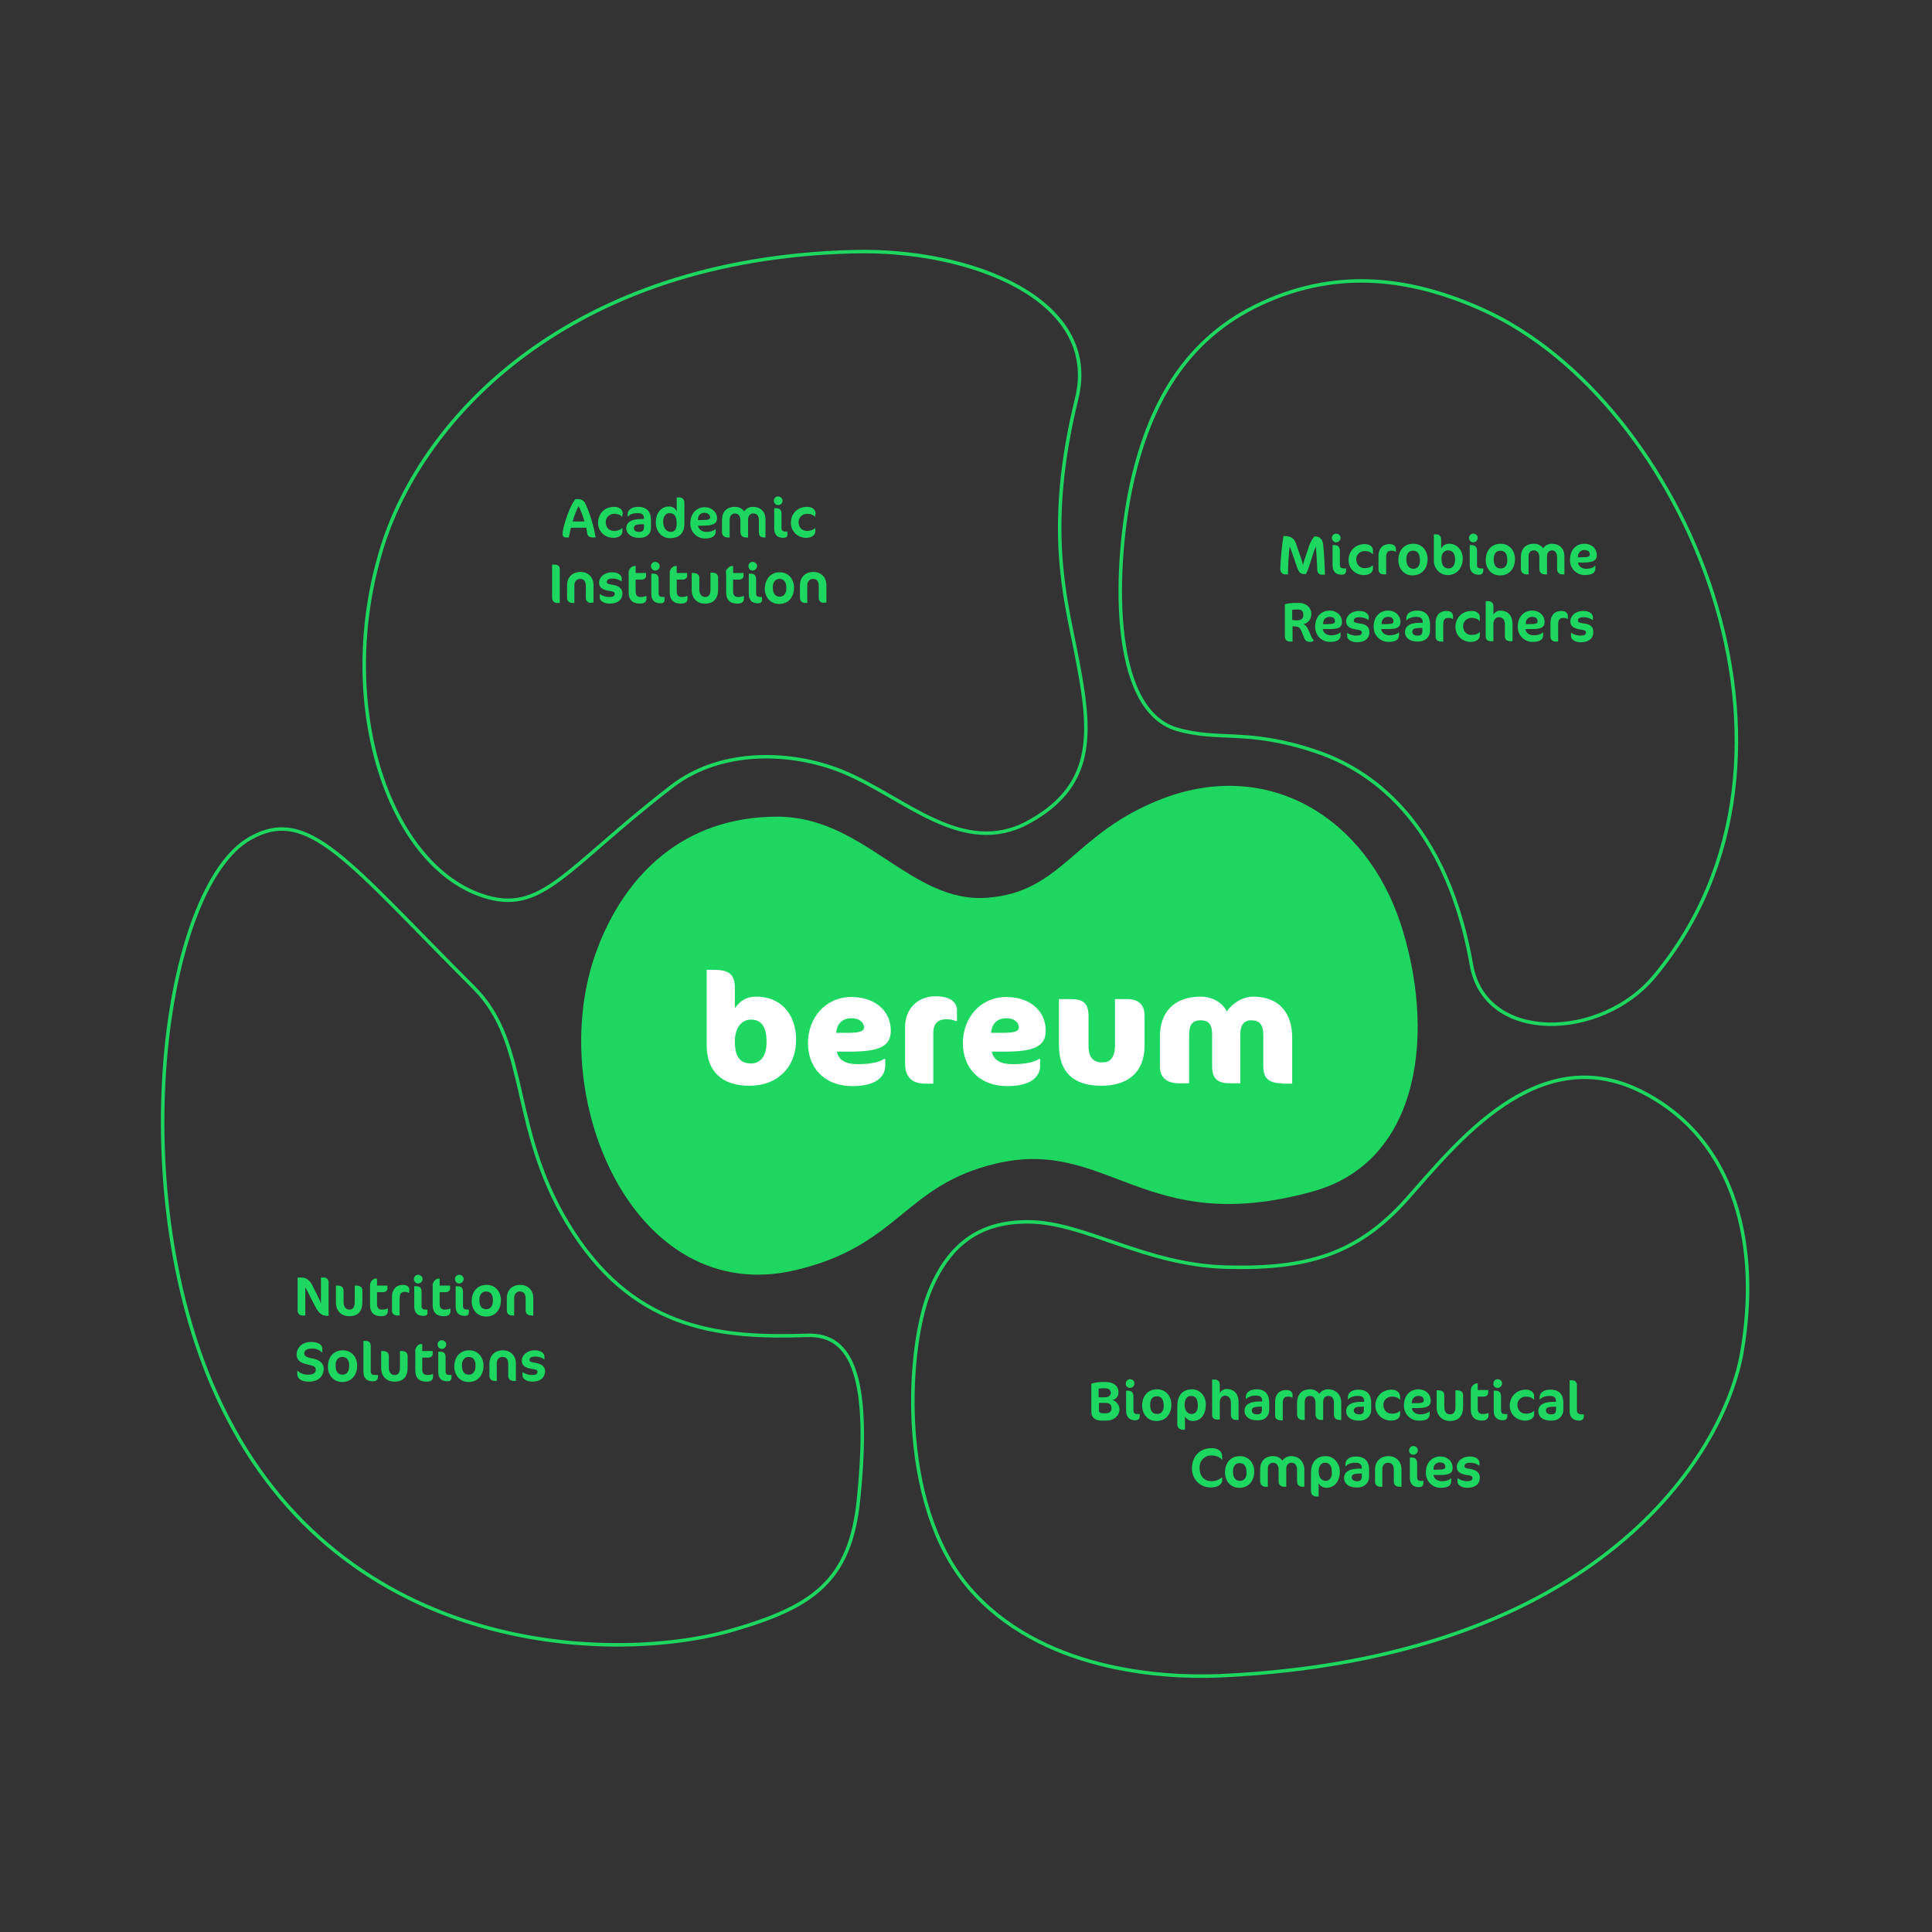 <?xml version="1.0" encoding="utf-8"?>
<!-- Generator: Adobe Illustrator 27.1.0, SVG Export Plug-In . SVG Version: 6.00 Build 0)  -->
<svg version="1.1" xmlns="http://www.w3.org/2000/svg" xmlns:xlink="http://www.w3.org/1999/xlink" x="0px" y="0px"
	 viewBox="0 0 555 555" style="enable-background:new 0 0 555 555;" xml:space="preserve">
<rect x="0" y="0" width="555" height="555" fill="#333333" stroke="none"/>
<style type="text/css">
	.st0{fill:#1ED760;}
	.st1{fill:none;stroke:#1ED760;stroke-miterlimit:10;}
	.st2{fill:#FFFFFF;}
</style>
<g id="Layer_1">
	<g id="_x30_">
		<path id="패스_1387_00000051382028066641085780000009277062583192567207_" class="st0" d="M223.3,234.6
			c25,0,38.3,24.9,60.2,23.3s24.8-18.8,50.8-28.6c30.4-11.4,58,5.7,68,35.9c10,30.3,6.4,68.4-25.3,77.1c-48.4,13.4-58.6-15.8-91.1-8
			c-26.3,6.3-27.6,23.6-57.5,30.6c-46.6,10.9-72.5-50.5-56.9-92.1C179.5,251.4,196.3,234.6,223.3,234.6z"/>
	</g>
	<g id="Layer_11">
		<g>
			<path class="st0" d="M319.6,402.2c1.1-0.3,1.7-1.1,1.7-2.3c0-1.8-1.5-2.9-3.6-2.9h-1.3c-0.9,0-2.4,0.3-2.9,0.5v8
				c0,1.7,1,2.6,3.1,2.6h1.2c2,0,3.8-1.2,3.8-3.4C321.5,403.6,320.7,402.5,319.6,402.2z M315.7,398.9c0.3,0,0.7-0.1,0.9-0.1h0.8
				c0.8,0,1.7,0.3,1.7,1.3c0,0.9-0.8,1.3-1.8,1.3h-1.7v-2.5L315.7,398.9L315.7,398.9z M317.6,406h-0.9c-0.5,0-1-0.3-1-0.7V403h1.7
				c1.3,0,1.9,0.4,1.9,1.6C319.3,405.5,318.7,406,317.6,406z"/>
			<path class="st0" d="M325.6,405.1v-4c0-1.1-0.6-1.6-1.5-1.6h-0.6v5.8c0,1.7,0.9,2.7,2.6,2.7c0.9,0,1.3-0.4,1.3-1.3v-0.5H327
				C326,406.3,325.6,406,325.6,405.1z"/>
			<path class="st0" d="M324.6,398.7c0.7,0,1.3-0.6,1.3-1.3c0-0.7-0.6-1.2-1.3-1.2s-1.2,0.6-1.2,1.2
				C323.3,398.1,323.9,398.7,324.6,398.7z"/>
			<path class="st0" d="M332.4,399.1c-2.8,0-4.3,2.1-4.3,4.7c0,2.3,1.5,4.4,4.1,4.4c2.8,0,4.3-2.1,4.3-4.7
				C336.5,401.2,335,399.1,332.4,399.1z M332.4,406.2c-1.4,0-2-1-2-2.7c0-1.4,0.6-2.4,1.9-2.4c1.4,0,2,1,2,2.8
				C334.3,405.2,333.7,406.2,332.4,406.2z"/>
			<path class="st0" d="M346.4,403.4c0-2.2-1.6-4.3-3.9-4.3c-3,0-4.3,2-4.3,4.9v5.2c0,0.9,0.7,1.5,1.5,1.5h0.7v-3.8
				c0.4,0.7,1.2,1.3,2.2,1.3C345.1,408.2,346.4,406.2,346.4,403.4z M340.3,403.5c0-1.5,0.7-2.5,1.8-2.5c1.4,0,2,0.9,2,2.9
				c0,1.4-0.7,2.3-1.8,2.3C341.2,406.2,340.3,405.3,340.3,403.5z"/>
			<path class="st0" d="M353.6,403v3.5c0,0.9,0.6,1.4,1.5,1.4h0.7v-5.1c0-2.4-1.3-3.8-3.5-3.8c-0.8,0-1.6,0.6-1.9,1.2v-2.5
				c0-0.8-0.5-1.4-1.5-1.4h-0.7v10.1c0,0.9,0.5,1.4,1.5,1.4h0.7v-4.9c0-1.5,0.9-2,1.6-2C352.9,401,353.6,401.6,353.6,403z"/>
			<path class="st0" d="M364.6,405v-2c0-3-1.7-3.9-3.6-3.9c-2.3,0-3.1,1.2-3.1,2.1v0.7h0.1c0.3-0.4,1.2-1,2.7-1
				c1.3,0,1.9,0.4,1.9,1.6v0.1h-0.8c-3.2,0-4.3,1.2-4.3,2.7c0,1.6,1.4,2.7,3.5,2.7h0.4C363.3,408.1,364.6,406.8,364.6,405z
				 M362.5,405c0,0.9-0.4,1.3-1.4,1.3c-0.9,0-1.5-0.4-1.5-1.1s0.5-1.1,2.1-1.1h0.8V405z"/>
			<path class="st0" d="M367.9,408h0.6v-5c0-1.3,0.5-1.8,1.5-1.8c0.6,0,0.9,0.1,1.2,0.3h0.1v-0.8c0-0.7-0.5-1.4-1.8-1.4
				c-2.3,0-3.2,1.6-3.2,3.4v4C366.3,407.5,366.9,408,367.9,408z"/>
			<path class="st0" d="M381.5,399.1c-1,0-2,0.5-2.5,1.3c-0.6-0.8-1.5-1.3-2.6-1.3c-2.6,0-3.8,1.6-3.8,3.9v3.3c0,1,0.7,1.6,1.6,1.6
				h0.6v-5.1c0-1.2,0.6-1.8,1.5-1.8s1.6,0.6,1.6,2v3.3c0,1,0.6,1.6,1.6,1.6h0.6v-5.1c0-1.2,0.6-1.8,1.5-1.8s1.6,0.6,1.6,2v3.3
				c0,1,0.5,1.6,1.6,1.6h0.5v-5.2C385.1,400.3,383.5,399.1,381.5,399.1z"/>
			<path class="st0" d="M390.3,399.2c-2.3,0-3.1,1.2-3.1,2.1v0.7h0.1c0.3-0.4,1.2-1,2.7-1c1.3,0,1.9,0.4,1.9,1.6v0.1H391
				c-3.2,0-4.3,1.2-4.3,2.7c0,1.6,1.4,2.7,3.5,2.7h0.4c1.9,0,3.3-1.3,3.3-3.1v-2C393.9,400.1,392.2,399.2,390.3,399.2z M391.8,405
				c0,0.9-0.4,1.3-1.4,1.3c-0.9,0-1.5-0.4-1.5-1.1s0.5-1.1,2.1-1.1h0.8V405z"/>
			<path class="st0" d="M399.6,408.1c1.6,0,2.6-0.8,2.6-1.8v-1h-0.1c-0.3,0.4-1,0.8-2.3,0.8c-1.5,0-2.4-1.1-2.4-2.6
				c0-1.3,1.1-2.3,2.4-2.3c1.2,0,2,0.4,2.3,0.9h0.1v-1c0-1-1-1.9-2.4-1.9c-2.9,0-4.7,2.1-4.7,4.6S397.2,408.1,399.6,408.1z"/>
			<path class="st0" d="M410.7,406.2v-0.7h-0.1c-0.7,0.6-1.7,0.8-2.6,0.8c-1.3,0-2.3-0.7-2.4-1.8h1.4c2.8,0,4-0.5,4-2.1
				c0-2.1-1.7-3.3-3.5-3.3c-2.5,0-4.2,1.8-4.2,4.7c0,2.6,2.1,4.3,4.2,4.3C410,408.2,410.7,407.3,410.7,406.2z M405.6,402.8
				c0-1,0.8-1.8,1.8-1.8s1.6,0.4,1.6,1.3c0,0.6-0.5,0.8-2.5,0.8h-1L405.6,402.8z"/>
			<path class="st0" d="M416.5,408.2c2.5,0,3.8-1.4,3.8-4.1v-3.2c0-1-0.5-1.5-1.8-1.5h-0.4v4.8c0,1.5-0.6,2.1-1.5,2.1
				c-1,0-1.7-0.6-1.7-2.2v-3.2c0-1-0.5-1.5-1.8-1.5h-0.4v4.9C412.7,406.7,414.4,408.2,416.5,408.2z"/>
			<path class="st0" d="M424.6,397.4h-0.5c-0.3,0-0.7,0.3-1,0.6c-0.5,0.5-0.6,0.9-0.6,1.7v5.2c0,2,1.1,3.2,3.2,3.2
				c1.2,0,1.9-0.6,1.9-1.4v-0.8h-0.1c-0.3,0.2-0.9,0.3-1.6,0.3c-0.9,0-1.4-0.4-1.4-1.6v-3.4h1.7c0.9,0,1.3-0.6,1.3-1v-0.9h-3v-1.9
				L424.6,397.4L424.6,397.4z"/>
			<path class="st0" d="M431.2,405.1v-4c0-1.1-0.6-1.6-1.5-1.6h-0.6v5.8c0,1.7,0.9,2.7,2.6,2.7c0.9,0,1.3-0.4,1.3-1.3v-0.5h-0.4
				C431.6,406.3,431.2,406,431.2,405.1z"/>
			<path class="st0" d="M430.2,398.7c0.7,0,1.3-0.6,1.3-1.3c0-0.7-0.6-1.2-1.3-1.2s-1.2,0.6-1.2,1.2
				C428.9,398.1,429.5,398.7,430.2,398.7z"/>
			<path class="st0" d="M438.4,399.2c-2.9,0-4.7,2.1-4.7,4.6s2,4.3,4.4,4.3c1.6,0,2.6-0.8,2.6-1.8v-1h-0.1c-0.3,0.4-1,0.8-2.3,0.8
				c-1.5,0-2.4-1.1-2.4-2.6c0-1.3,1.1-2.3,2.4-2.3c1.2,0,2,0.4,2.3,0.9h0.1v-1C440.8,400.1,439.8,399.2,438.4,399.2z"/>
			<path class="st0" d="M445.4,399.2c-2.3,0-3.1,1.2-3.1,2.1v0.7h0.1c0.3-0.4,1.2-1,2.7-1c1.3,0,1.9,0.4,1.9,1.6v0.1h-0.8
				c-3.2,0-4.3,1.2-4.3,2.7c0,1.6,1.4,2.7,3.5,2.7h0.4c1.9,0,3.3-1.3,3.3-3.1v-2C449.1,400.1,447.4,399.2,445.4,399.2z M447,405
				c0,0.9-0.4,1.3-1.4,1.3c-0.9,0-1.5-0.4-1.5-1.1s0.5-1.1,2.1-1.1h0.8V405z"/>
			<path class="st0" d="M454.5,406.3c-1,0-1.5-0.3-1.5-1.1v-7.3c0-0.8-0.5-1.4-1.5-1.4h-0.6v8.9c0,1.7,1,2.7,2.7,2.7
				c0.9,0,1.4-0.4,1.4-1.3v-0.5L454.5,406.3L454.5,406.3z"/>
			<path class="st0" d="M348,416c-3.3,0-5.6,2.4-5.6,5.8c0,3.3,2.5,5.5,5.4,5.5c1.5,0,3.3-0.6,3.3-2.1v-0.8H351
				c-0.6,0.6-1.8,1.1-2.9,1.1c-2.1,0-3.5-1.3-3.5-3.9c0-2.1,1.5-3.5,3.4-3.5c0.9,0,2.3,0.3,3,1.2h0.1v-0.8
				C351.1,416.8,349.8,416,348,416z"/>
			<path class="st0" d="M356.2,418.3c-2.8,0-4.3,2.1-4.3,4.7c0,2.3,1.5,4.4,4.1,4.4c2.8,0,4.3-2.1,4.3-4.7
				C360.3,420.4,358.8,418.3,356.2,418.3z M356.2,425.4c-1.4,0-2-1-2-2.7c0-1.4,0.6-2.4,1.9-2.4c1.4,0,2,1,2,2.8
				C358.1,424.4,357.5,425.4,356.2,425.4z"/>
			<path class="st0" d="M370.9,418.3c-1,0-2,0.5-2.5,1.3c-0.6-0.8-1.5-1.3-2.6-1.3c-2.6,0-3.8,1.6-3.8,3.9v3.3c0,1,0.7,1.6,1.6,1.6
				h0.6V422c0-1.2,0.6-1.8,1.5-1.8s1.6,0.6,1.6,2v3.3c0,1,0.6,1.6,1.6,1.6h0.6V422c0-1.2,0.6-1.8,1.5-1.8s1.6,0.6,1.6,2v3.3
				c0,1,0.5,1.6,1.6,1.6h0.5V422C374.5,419.5,372.9,418.3,370.9,418.3z"/>
			<path class="st0" d="M380.9,418.3c-3,0-4.3,2-4.3,4.9v5.2c0,0.9,0.7,1.5,1.5,1.5h0.7v-3.8c0.4,0.7,1.2,1.3,2.2,1.3
				c2.5,0,3.9-2,3.9-4.8C384.8,420.4,383.2,418.3,380.9,418.3z M380.9,425.4c-1.3,0-2.1-1-2.1-2.7c0-1.5,0.7-2.5,1.8-2.5
				c1.4,0,2,0.9,2,2.9C382.6,424.5,381.9,425.4,380.9,425.4z"/>
			<path class="st0" d="M389.6,418.4c-2.3,0-3.1,1.2-3.1,2.1v0.7h0.1c0.3-0.4,1.2-1,2.7-1c1.3,0,1.9,0.4,1.9,1.6v0.1h-0.8
				c-3.2,0-4.3,1.2-4.3,2.7c0,1.6,1.4,2.7,3.5,2.7h0.4c1.9,0,3.3-1.3,3.3-3.1v-2C393.3,419.3,391.5,418.4,389.6,418.4z M391.2,424.2
				c0,0.9-0.4,1.3-1.4,1.3c-0.9,0-1.5-0.4-1.5-1.1s0.5-1.1,2.1-1.1h0.8V424.2z"/>
			<path class="st0" d="M398.9,418.3c-2.7,0-3.9,1.9-3.9,3.7v3.7c0,0.8,0.6,1.4,1.5,1.4h0.6v-5c0-1.2,0.6-1.9,1.6-1.9
				c1.1,0,1.7,0.6,1.7,2.1v3.4c0,0.8,0.6,1.4,1.6,1.4h0.6v-5C402.6,419.7,400.9,418.3,398.9,418.3z"/>
			<path class="st0" d="M407.1,424.3v-4c0-1.1-0.6-1.6-1.5-1.6H405v5.8c0,1.7,0.9,2.7,2.6,2.7c0.9,0,1.3-0.4,1.3-1.3v-0.5h-0.4
				C407.4,425.5,407.1,425.2,407.1,424.3z"/>
			<path class="st0" d="M406,417.9c0.7,0,1.3-0.6,1.3-1.3c0-0.7-0.6-1.2-1.3-1.2c-0.7,0-1.2,0.6-1.2,1.2
				C404.7,417.3,405.3,417.9,406,417.9z"/>
			<path class="st0" d="M417.3,421.7c0-2.1-1.7-3.3-3.5-3.3c-2.5,0-4.2,1.8-4.2,4.7c0,2.6,2.1,4.3,4.2,4.3c2.4,0,3.1-0.8,3.1-2v-0.7
				h-0.1c-0.7,0.6-1.7,0.8-2.6,0.8c-1.3,0-2.3-0.7-2.4-1.8h1.4C416.1,423.8,417.3,423.3,417.3,421.7z M411.8,422.2v-0.3
				c0-1,0.8-1.8,1.8-1.8s1.6,0.4,1.6,1.3c0,0.6-0.5,0.8-2.5,0.8H411.8z"/>
			<path class="st0" d="M422.4,422c-1.5-0.2-1.7-0.4-1.7-0.8c0-0.6,0.4-1,1.7-1c1,0,2,0.4,2.5,0.8h0.1v-0.8c0-0.8-0.8-1.8-2.8-1.8
				c-2.2,0-3.7,1.4-3.7,3c0,1.3,0.9,2,2.7,2.3c1.5,0.2,1.8,0.4,1.8,0.9c0,0.6-0.5,0.9-1.6,0.9c-1,0-2.1-0.4-2.6-0.8h-0.1v1
				c0,0.9,1.2,1.7,2.8,1.7c2.3,0,3.6-1.1,3.6-2.9C425.1,423.1,424.2,422.3,422.4,422z"/>
		</g>
	</g>
	<g id="_x34__00000033367064332400048940000008361084837761473419_">
		<path id="패스_1391" class="st1" d="M71.9,240.8c16.7-9.4,27.9,6.6,64.3,43c16.4,16.4,9.8,41.4,28.4,70.1
			c18.6,28.8,43.6,30.5,67.4,29.7c12.9-0.4,18.2,12.4,14.6,47.4c-2.4,23.3-13.3,30.6-35.9,37.2c-33.3,9.8-112.2,8.4-147.2-64.7
			C34.7,343.5,46.6,255,71.9,240.8z"/>
	</g>
	<g id="_x33_">
		<path id="패스_1389" class="st1" d="M267.2,370.6c5.9-14.2,15.3-19.7,28.3-19.6c16,0.1,33.2,12.3,56.5,13
			c23.9,0.7,38.2-3.9,52.2-19.6s37.3-45.8,67.2-30.9c27.9,14,34.1,45.4,29,74.9s-41.3,88.1-150,93c-16.7,0.7-51.7-1.4-72.2-25.5
			C257.6,431.6,260.5,386.6,267.2,370.6z"/>
	</g>
	<g id="_x32_">
		<path id="패스_1390" class="st1" d="M138.3,257.2c-27-9.3-42.3-55.7-28.5-100.1c11.6-37.2,53.8-82.7,135.3-84.8
			c33.7-0.9,71.2,13.7,64.2,42.2c-9,36.6-3.4,56.7-0.3,72.5c4.3,21.9,6.7,38.1-13.6,49.2c-19,10.3-35.6-7.3-53.5-14.6
			c-14.3-5.8-34.6-6.7-48.9,4.3C162.1,249.7,155.7,263.2,138.3,257.2z"/>
	</g>
	<g id="_x31_">
		<path id="패스_1388" class="st1" d="M338.1,209.5c12.1,3.5,20.1-0.2,39.4,6.2c11.7,3.8,37.2,16,45.2,61.5
			c4,22.7,37.3,21.6,52.5,3.3C528.1,217,483.5,114.9,426,89c-20.2-9.1-41.3-12.1-63.5-1.9s-32.4,29.4-37.4,51.8
			C320.2,161.3,318.2,203.7,338.1,209.5z"/>
	</g>
	<g id="_x31_-text">
		<g>
			<path class="st0" d="M378.4,163.6c0,1,0.6,1.5,1.4,1.5h0.8c0-2.2-0.3-7-0.5-8.7c-0.2-1.5-1-2.3-2.2-2.3h-0.3
				c-0.4,0.4-1.2,1.5-1.7,3.2l-1.3,3.9c-0.1,0.4-0.2,0.7-0.3,1.1c-0.1-0.5-0.3-1.2-0.6-2.1l-1.5-4.3c-0.4-1.2-1.5-1.9-3-1.9h-0.5
				c-0.4,2.2-0.9,7.1-0.9,9.5c0,0.9,0.6,1.5,1.4,1.5h0.8c0-2,0.2-6.4,0.5-8c0.2,0.4,0.4,1,0.6,1.6l1.6,4.6c0.4,1.2,1,1.7,1.8,1.7
				h0.6c0.3-0.4,0.6-1.2,0.9-2l1.5-4.7c0.2-0.5,0.4-0.9,0.5-1.3C378.1,158.2,378.4,162.2,378.4,163.6z"/>
			<path class="st0" d="M384.9,162.2v-4c0-1.1-0.6-1.6-1.5-1.6h-0.6v5.8c0,1.7,0.9,2.7,2.6,2.7c0.9,0,1.3-0.4,1.3-1.3v-0.5h-0.4
				C385.3,163.3,384.9,163.1,384.9,162.2z"/>
			<path class="st0" d="M383.8,155.8c0.7,0,1.3-0.6,1.3-1.3s-0.6-1.2-1.3-1.2s-1.2,0.6-1.2,1.2C382.6,155.2,383.2,155.8,383.8,155.8
				z"/>
			<path class="st0" d="M392.1,156.3c-2.9,0-4.7,2.1-4.7,4.6s2,4.3,4.4,4.3c1.6,0,2.6-0.8,2.6-1.8v-1h-0.1c-0.3,0.4-1,0.8-2.3,0.8
				c-1.5,0-2.4-1.1-2.4-2.6c0-1.3,1.1-2.3,2.4-2.3c1.2,0,2,0.4,2.3,0.9h0.1v-1C394.5,157.1,393.5,156.3,392.1,156.3z"/>
			<path class="st0" d="M397.6,165h0.6v-5c0-1.3,0.5-1.8,1.5-1.8c0.6,0,0.9,0.1,1.2,0.3h0.1v-0.8c0-0.7-0.5-1.4-1.8-1.4
				c-2.3,0-3.2,1.6-3.2,3.4v4C396,164.5,396.6,165,397.6,165z"/>
			<path class="st0" d="M410.1,160.6c0-2.3-1.5-4.4-4.1-4.4c-2.8,0-4.3,2.1-4.3,4.7c0,2.3,1.5,4.4,4.1,4.4
				C408.6,165.2,410.1,163.2,410.1,160.6z M404,160.6c0-1.4,0.6-2.4,1.9-2.4c1.4,0,2,1,2,2.8c0,1.4-0.6,2.4-1.9,2.4
				C404.6,163.3,404,162.3,404,160.6z"/>
			<path class="st0" d="M415.9,165.2c2.6,0,4.3-2.1,4.3-4.7c0-2.5-1.7-4.3-3.9-4.3c-1.2,0-1.9,0.7-2.3,1.3V155c0-1-0.6-1.5-1.4-1.5
				h-0.7v7.3C411.8,163.4,413.7,165.2,415.9,165.2z M415.9,158.1c1.3,0,2.1,0.7,2.1,2.8c0,1.4-0.8,2.4-1.8,2.4
				c-1.3,0-2.1-0.8-2.1-2.8C414,159.2,414.8,158.1,415.9,158.1z"/>
			<path class="st0" d="M424.3,162.2v-4c0-1.1-0.6-1.6-1.5-1.6h-0.6v5.8c0,1.7,0.9,2.7,2.6,2.7c0.9,0,1.3-0.4,1.3-1.3v-0.5h-0.4
				C424.7,163.3,424.3,163.1,424.3,162.2z"/>
			<path class="st0" d="M423.2,155.8c0.7,0,1.3-0.6,1.3-1.3s-0.6-1.2-1.3-1.2c-0.7,0-1.2,0.6-1.2,1.2
				C422,155.2,422.5,155.8,423.2,155.8z"/>
			<path class="st0" d="M431.1,156.2c-2.8,0-4.3,2.1-4.3,4.7c0,2.3,1.5,4.4,4.1,4.4c2.8,0,4.3-2.1,4.3-4.7
				C435.2,158.3,433.7,156.2,431.1,156.2z M431.1,163.3c-1.4,0-2-1-2-2.7c0-1.4,0.6-2.4,1.9-2.4c1.4,0,2,1,2,2.8
				C433,162.3,432.4,163.3,431.1,163.3z"/>
			<path class="st0" d="M447.3,160.1v3.3c0,1,0.5,1.6,1.6,1.6h0.5v-5.2c0-2.4-1.6-3.6-3.6-3.6c-1,0-2,0.5-2.5,1.3
				c-0.6-0.8-1.5-1.3-2.6-1.3c-2.6,0-3.8,1.6-3.8,3.9v3.3c0,1,0.7,1.6,1.6,1.6h0.6v-5.1c0-1.2,0.6-1.8,1.5-1.8s1.6,0.6,1.6,2v3.3
				c0,1,0.6,1.6,1.6,1.6h0.6v-5.1c0-1.2,0.6-1.8,1.5-1.8C446.6,158.1,447.3,158.7,447.3,160.1z"/>
			<path class="st0" d="M455.7,163.4c-1.3,0-2.3-0.7-2.4-1.8h1.4c2.8,0,4-0.5,4-2.1c0-2.1-1.7-3.3-3.5-3.3c-2.5,0-4.2,1.8-4.2,4.7
				c0,2.6,2.1,4.3,4.2,4.3c2.4,0,3.1-0.8,3.1-2v-0.7h-0.1C457.7,163.2,456.6,163.4,455.7,163.4z M453.3,159.8c0-1,0.8-1.8,1.8-1.8
				s1.6,0.4,1.6,1.3c0,0.6-0.5,0.8-2.5,0.8h-1L453.3,159.8z"/>
			<path class="st0" d="M375.8,180.8c-0.3-0.6-0.8-1.3-1.4-1.5c1.3-0.2,2.3-1.4,2.3-2.9c0-1.8-1.4-3.2-3.6-3.2h-1.2
				c-0.8,0-2.4,0.2-2.8,0.4v9.2c0,0.9,0.5,1.5,1.5,1.5h0.7v-4.4c0.2,0,0.6,0.1,1.1,0.1c0.6,0.1,1,0.2,1.5,1.4l0.8,2
				c0.3,0.7,0.9,1,1.6,1c0.6,0,0.8-0.1,1.1-0.4c-0.1-0.2-0.4-0.5-0.7-1.1L375.8,180.8z M372.8,178.2c-0.6,0-1.1,0-1.6-0.1v-2.9
				c0.2-0.1,0.8-0.1,1-0.1h0.6c1,0,1.6,0.3,1.6,1.6C374.5,177.6,373.7,178.2,372.8,178.2z"/>
			<path class="st0" d="M385.5,178.7c0-2.1-1.7-3.3-3.5-3.3c-2.5,0-4.2,1.8-4.2,4.7c0,2.6,2.1,4.3,4.2,4.3c2.4,0,3.1-0.8,3.1-2v-0.7
				H385c-0.7,0.6-1.7,0.8-2.6,0.8c-1.3,0-2.3-0.7-2.4-1.8h1.4C384.3,180.8,385.5,180.3,385.5,178.7z M380.1,179.3V179
				c0-1,0.8-1.8,1.8-1.8s1.6,0.4,1.6,1.3c0,0.6-0.5,0.8-2.5,0.8H380.1z"/>
			<path class="st0" d="M390.6,179.1c-1.5-0.2-1.7-0.4-1.7-0.8c0-0.6,0.4-1,1.7-1c1,0,2,0.4,2.5,0.8h0.1v-0.8c0-0.8-0.8-1.8-2.8-1.8
				c-2.2,0-3.7,1.4-3.7,3c0,1.3,0.9,2,2.7,2.3c1.5,0.2,1.8,0.4,1.8,0.9c0,0.6-0.5,0.9-1.6,0.9c-1,0-2.1-0.4-2.6-0.8l0,0v1
				c0,0.9,1.2,1.7,2.8,1.7c2.3,0,3.6-1.1,3.6-2.9C393.4,180.1,392.4,179.3,390.6,179.1z"/>
			<path class="st0" d="M402.3,178.7c0-2.1-1.7-3.3-3.5-3.3c-2.5,0-4.2,1.8-4.2,4.7c0,2.6,2.1,4.3,4.2,4.3c2.4,0,3.1-0.8,3.1-2v-0.7
				h-0.1c-0.7,0.6-1.7,0.8-2.6,0.8c-1.3,0-2.3-0.7-2.4-1.8h1.4C401.1,180.8,402.3,180.3,402.3,178.7z M396.9,179.3V179
				c0-1,0.8-1.8,1.8-1.8s1.6,0.4,1.6,1.3c0,0.6-0.5,0.8-2.5,0.8H396.9z"/>
			<path class="st0" d="M407.1,175.4c-2.3,0-3.1,1.2-3.1,2.1v0.7h0.1c0.3-0.4,1.2-1,2.7-1c1.3,0,1.9,0.4,1.9,1.6v0.1h-0.8
				c-3.2,0-4.3,1.2-4.3,2.7c0,1.6,1.4,2.7,3.5,2.7h0.4c1.9,0,3.3-1.3,3.3-3.1v-2C410.7,176.3,409,175.4,407.1,175.4z M408.6,181.3
				c0,0.9-0.4,1.3-1.4,1.3c-0.9,0-1.5-0.4-1.5-1.1c0-0.7,0.5-1.1,2.1-1.1h0.8V181.3z"/>
			<path class="st0" d="M415.6,175.5c-2.3,0-3.2,1.6-3.2,3.4v4c0,0.9,0.6,1.4,1.6,1.4h0.6v-5c0-1.3,0.5-1.8,1.5-1.8
				c0.6,0,0.9,0.1,1.2,0.3h0.1V177C417.4,176.3,416.9,175.5,415.6,175.5z"/>
			<path class="st0" d="M422.8,175.5c-2.9,0-4.7,2.1-4.7,4.6s2,4.3,4.4,4.3c1.6,0,2.6-0.8,2.6-1.8v-1H425c-0.3,0.4-1,0.8-2.3,0.8
				c-1.5,0-2.4-1.1-2.4-2.6c0-1.3,1.1-2.3,2.4-2.3c1.2,0,2,0.4,2.3,0.9h0.1v-1C425.2,176.3,424.2,175.5,422.8,175.5z"/>
			<path class="st0" d="M430.9,175.4c-0.8,0-1.6,0.6-1.9,1.2v-2.5c0-0.8-0.5-1.4-1.5-1.4h-0.7v10.1c0,0.9,0.5,1.4,1.5,1.4h0.7v-4.9
				c0-1.5,0.9-2,1.6-2c0.9,0,1.7,0.6,1.7,2v3.5c0,0.9,0.6,1.4,1.5,1.4h0.7v-5.1C434.4,176.7,433.1,175.4,430.9,175.4z"/>
			<path class="st0" d="M443.7,178.7c0-2.1-1.7-3.3-3.5-3.3c-2.5,0-4.2,1.8-4.2,4.7c0,2.6,2.1,4.3,4.2,4.3c2.4,0,3.1-0.8,3.1-2v-0.7
				h-0.1c-0.7,0.6-1.7,0.8-2.6,0.8c-1.3,0-2.3-0.7-2.4-1.8h1.4C442.5,180.8,443.7,180.3,443.7,178.7z M438.3,179.3V179
				c0-1,0.8-1.8,1.8-1.8s1.6,0.4,1.6,1.3c0,0.6-0.5,0.8-2.5,0.8H438.3z"/>
			<path class="st0" d="M448.6,175.5c-2.3,0-3.2,1.6-3.2,3.4v4c0,0.9,0.6,1.4,1.6,1.4h0.6v-5c0-1.3,0.5-1.8,1.5-1.8
				c0.6,0,0.9,0.1,1.2,0.3h0.1V177C450.4,176.3,449.9,175.5,448.6,175.5z"/>
			<path class="st0" d="M455,179.1c-1.5-0.2-1.7-0.4-1.7-0.8c0-0.6,0.4-1,1.7-1c1,0,2,0.4,2.5,0.8h0.1v-0.8c0-0.8-0.8-1.8-2.8-1.8
				c-2.2,0-3.7,1.4-3.7,3c0,1.3,0.9,2,2.7,2.3c1.5,0.2,1.8,0.4,1.8,0.9c0,0.6-0.5,0.9-1.6,0.9c-1,0-2.1-0.4-2.6-0.8h-0.1v1
				c0,0.9,1.2,1.7,2.8,1.7c2.3,0,3.6-1.1,3.6-2.9C457.8,180.1,456.8,179.3,455,179.1z"/>
		</g>
	</g>
	<g>
		<path class="st2" d="M215.3,311.9c-8.3,0-12.3-4.5-12.3-11.7v-21.6h2c4.6,0,6.1,1.4,6.1,5.3v5.7c1.4-1.8,2.9-3.3,6.2-3.3
			c6.6,0,11.4,4.6,11.4,12.5C228.6,306.9,223.1,311.9,215.3,311.9z M215.7,292.9c-2.7,0-4.6,2.4-4.6,6.3c0,4.8,1.8,6.3,4.7,6.3
			c2.6,0,4.4-2.2,4.4-5.9C220.3,294.8,218.6,292.9,215.7,292.9z"/>
		<path class="st2" d="M244,302.1h-3.6c0.5,2.4,2.5,3.6,5.9,3.6c3.9,0,6.3-0.6,7.7-1.5h0.3v1.9c0,3.1-2.5,5.9-9.4,5.9
			c-8.4,0-12.8-5.6-12.8-12.3c0-7.3,5-13.3,12.5-13.3c6.3,0,11.3,3.6,11.3,9.7C255.9,300.8,252.2,302.1,244,302.1z M244.6,292.5
			c-2.9,0-4.2,1.9-4.4,4.2h3.3c4,0,4.7-0.6,4.7-1.7C248.1,293.8,247,292.5,244.6,292.5z"/>
		<path class="st2" d="M274.6,293.3c-1.1-0.4-1.8-0.5-2.9-0.5c-2,0-3.6,1-3.6,4v14.5h-2.3c-3.6,0-5.8-1.7-5.8-5.7V295
			c0-4.9,3.3-8.8,8.8-8.8c4.2,0,6.1,1.7,6.1,4v3.1L274.6,293.3L274.6,293.3z"/>
		<path class="st2" d="M288.5,302.1h-3.6c0.5,2.4,2.5,3.6,5.9,3.6c3.9,0,6.3-0.6,7.7-1.5h0.3v1.9c0,3.1-2.5,5.9-9.4,5.9
			c-8.4,0-12.8-5.6-12.8-12.3c0-7.3,5-13.3,12.5-13.3c6.3,0,11.3,3.6,11.3,9.7C300.4,300.8,296.7,302.1,288.5,302.1z M289.1,292.5
			c-2.9,0-4.2,1.9-4.4,4.2h3.3c4,0,4.7-0.6,4.7-1.7C292.6,293.8,291.5,292.5,289.1,292.5z"/>
		<path class="st2" d="M316.3,311.9c-7.8,0-12.1-3.8-12.1-11.6V287h3.3c3.7,0,5.2,1.2,5.2,4.9v8.6c0,3.6,1.7,4.7,4,4.7
			c2,0,3.6-1.1,3.6-5V287h3.3c3.3,0,5.2,1.4,5.2,4.9v8.6C328.7,308.3,323.8,311.9,316.3,311.9z"/>
		<path class="st2" d="M368.4,311.2c-4.4,0-5.5-1.9-5.5-4.9v-8.9c0-3.1-1.1-4.3-3.5-4.3c-2.3,0-3.1,1.7-3.1,4.1v14h-2.9
			c-3.4,0-5.2-1.1-5.2-4.9v-9.2c0-2.9-1.1-4-3.3-4c-2.3,0-3.3,1.2-3.3,4.2v13.9h-2.9c-3.7,0-5.5-1.8-5.5-4.9v-8.5
			c0-7,4-11.5,11.8-11.5c3.8,0,6.6,2.3,7.4,4.3c1.1-1.8,4.1-4.3,7.6-4.3c7,0,11.2,4.2,11.2,11.8v13.2h-2.8V311.2z"/>
	</g>
</g>
<g id="Layer_3">
	<g>
		<g>
			<path class="st0" d="M93.5,377.9c-0.8,0-1.8-0.3-3.1-2.9l-2-3.9c-0.3-0.6-0.5-1-0.7-1.3v8.1h-0.9c-0.6,0-1.3-0.5-1.3-1.4V367h1.1
				c1.4,0,2.4,0.8,3.1,2.2l1.9,3.8c0.2,0.4,0.5,1.1,0.6,1.5V367h1c0.6,0,1.2,0.6,1.2,1.3v9.7H93.5z"/>
			<path class="st0" d="M100.3,378.1c-2.1,0-3.8-1.4-3.8-3.9v-4.9h0.4c1.2,0,1.8,0.5,1.8,1.5v3.2c0,1.6,0.8,2.2,1.7,2.2
				c0.9,0,1.5-0.6,1.5-2.1v-4.8h0.4c1.2,0,1.8,0.5,1.8,1.5v3.2C104.1,376.8,102.8,378.1,100.3,378.1z"/>
			<path class="st0" d="M106.8,367.9c0.3-0.3,0.7-0.6,1-0.6h0.5v2h3v0.9c0,0.4-0.4,1-1.3,1h-1.7v3.4c0,1.1,0.5,1.6,1.4,1.6
				c0.7,0,1.2-0.1,1.6-0.3h0.1v0.8c0,0.9-0.6,1.4-1.9,1.4c-2.2,0-3.2-1.2-3.2-3.2v-5.2C106.2,368.8,106.4,368.5,106.8,367.9z"/>
			<path class="st0" d="M117.5,371.4c-0.3-0.1-0.7-0.3-1.2-0.3c-1,0-1.5,0.5-1.5,1.8v5h-0.6c-1,0-1.6-0.5-1.6-1.4v-4
				c0-1.7,0.9-3.4,3.2-3.4c1.3,0,1.8,0.8,1.8,1.4L117.5,371.4L117.5,371.4z"/>
			<path class="st0" d="M120.1,368.7c-0.7,0-1.2-0.6-1.2-1.3c0-0.7,0.6-1.2,1.2-1.2c0.7,0,1.3,0.6,1.3,1.2
				C121.4,368.1,120.8,368.7,120.1,368.7z M121.6,378c-1.7,0-2.6-0.9-2.6-2.7v-5.8h0.6c1,0,1.5,0.5,1.5,1.6v4c0,0.9,0.4,1.1,1.3,1.1
				h0.4v0.5C122.9,377.7,122.6,378,121.6,378z"/>
			<path class="st0" d="M124.8,367.9c0.3-0.3,0.7-0.6,1-0.6h0.5v2h3v0.9c0,0.4-0.4,1-1.3,1h-1.7v3.4c0,1.1,0.5,1.6,1.4,1.6
				c0.7,0,1.2-0.1,1.6-0.3h0.1v0.8c0,0.9-0.6,1.4-1.9,1.4c-2.2,0-3.2-1.2-3.2-3.2v-5.2C124.2,368.8,124.4,368.5,124.8,367.9z"/>
			<path class="st0" d="M131.9,368.7c-0.7,0-1.2-0.6-1.2-1.3c0-0.7,0.6-1.2,1.2-1.2c0.7,0,1.3,0.6,1.3,1.2
				C133.2,368.1,132.6,368.7,131.9,368.7z M133.5,378c-1.7,0-2.6-0.9-2.6-2.7v-5.8h0.6c1,0,1.5,0.5,1.5,1.6v4c0,0.9,0.4,1.1,1.3,1.1
				h0.4v0.5C134.7,377.7,134.4,378,133.5,378z"/>
			<path class="st0" d="M139.8,369.1c2.6,0,4.1,2.1,4.1,4.4c0,2.6-1.5,4.7-4.3,4.7c-2.6,0-4.1-2.1-4.1-4.4
				C135.5,371.2,137,369.1,139.8,369.1z M139.6,371c-1.2,0-1.9,1-1.9,2.4c0,1.7,0.6,2.7,2,2.7c1.2,0,1.9-1,1.9-2.4
				C141.7,372,141,371,139.6,371z"/>
			<path class="st0" d="M152.6,377.9c-1,0-1.6-0.6-1.6-1.4v-3.4c0-1.5-0.6-2.1-1.7-2.1c-0.9,0-1.6,0.7-1.6,1.9v5h-0.6
				c-0.9,0-1.5-0.6-1.5-1.4v-3.7c0-1.8,1.2-3.7,3.9-3.7c2,0,3.7,1.4,3.7,3.8v5H152.6z"/>
		</g>
		<g>
			<path class="st0" d="M88.7,396.9c-2.2,0-3.3-0.9-3.3-2.2v-1h0c0.7,0.7,1.7,1.2,3.1,1.2c1.6,0,2.2-0.6,2.2-1.4
				c0-0.8-0.3-1.1-2.6-1.6c-1.9-0.4-2.9-1.3-2.9-2.8c0-1.8,1.5-3.6,4.1-3.6c2.6,0,3.3,1.1,3.3,2v1h-0.1c-0.7-0.7-1.6-1.1-2.8-1.1
				c-1.7,0-2.3,0.6-2.3,1.4c0,0.7,0.5,1.1,2.6,1.5c2,0.4,3,1.5,3,2.9C92.9,395.5,91.4,396.9,88.7,396.9z"/>
			<path class="st0" d="M98.5,387.9c2.6,0,4.1,2.1,4.1,4.4c0,2.6-1.5,4.7-4.3,4.7c-2.6,0-4.1-2.1-4.1-4.4
				C94.2,390,95.7,387.9,98.5,387.9z M98.3,389.8c-1.2,0-1.9,1-1.9,2.4c0,1.7,0.6,2.7,2,2.7c1.2,0,1.9-1,1.9-2.4
				C100.4,390.8,99.7,389.8,98.3,389.8z"/>
			<path class="st0" d="M107.1,396.8c-1.8,0-2.7-0.9-2.7-2.7v-8.9h0.6c1.1,0,1.5,0.6,1.5,1.4v7.3c0,0.9,0.4,1.1,1.5,1.1h0.6v0.5
				C108.5,396.5,108,396.8,107.1,396.8z"/>
			<path class="st0" d="M113.3,396.9c-2.1,0-3.8-1.4-3.8-3.9v-4.9h0.4c1.2,0,1.8,0.5,1.8,1.5v3.2c0,1.6,0.8,2.2,1.7,2.2
				c0.9,0,1.5-0.6,1.5-2.1v-4.8h0.4c1.2,0,1.8,0.5,1.8,1.5v3.2C117.1,395.6,115.8,396.9,113.3,396.9z"/>
			<path class="st0" d="M119.8,386.7c0.3-0.3,0.7-0.6,1-0.6h0.5v2h3v0.9c0,0.4-0.4,1-1.3,1h-1.7v3.4c0,1.1,0.5,1.6,1.4,1.6
				c0.7,0,1.2-0.1,1.6-0.3h0.1v0.8c0,0.9-0.6,1.4-1.9,1.4c-2.2,0-3.2-1.2-3.2-3.2v-5.2C119.2,387.6,119.4,387.3,119.8,386.7z"/>
			<path class="st0" d="M126.9,387.5c-0.7,0-1.2-0.6-1.2-1.3c0-0.7,0.6-1.2,1.2-1.2c0.7,0,1.3,0.6,1.3,1.2
				C128.2,386.9,127.6,387.5,126.9,387.5z M128.5,396.8c-1.7,0-2.6-0.9-2.6-2.7v-5.8h0.6c1,0,1.5,0.5,1.5,1.6v4
				c0,0.9,0.4,1.1,1.3,1.1h0.4v0.5C129.7,396.5,129.4,396.8,128.5,396.8z"/>
			<path class="st0" d="M134.8,387.9c2.6,0,4.1,2.1,4.1,4.4c0,2.6-1.5,4.7-4.3,4.7c-2.6,0-4.1-2.1-4.1-4.4
				C130.5,390,132,387.9,134.8,387.9z M134.6,389.8c-1.2,0-1.9,1-1.9,2.4c0,1.7,0.6,2.7,2,2.7c1.2,0,1.9-1,1.9-2.4
				C136.7,390.8,136,389.8,134.6,389.8z"/>
			<path class="st0" d="M147.6,396.7c-1,0-1.6-0.6-1.6-1.4v-3.4c0-1.5-0.6-2.1-1.7-2.1c-0.9,0-1.6,0.7-1.6,1.9v5h-0.6
				c-0.9,0-1.5-0.6-1.5-1.4v-3.7c0-1.8,1.2-3.7,3.9-3.7c2,0,3.7,1.4,3.7,3.8v5H147.6z"/>
			<path class="st0" d="M152.9,396.9c-1.6,0-2.8-0.8-2.8-1.7v-1h0.1c0.5,0.4,1.6,0.8,2.6,0.8c1.1,0,1.6-0.3,1.6-0.9
				c0-0.5-0.3-0.7-1.8-0.9c-1.8-0.3-2.7-1-2.7-2.3c0-1.6,1.5-3,3.7-3c2,0,2.8,1,2.8,1.8v0.8h-0.1c-0.4-0.4-1.4-0.8-2.5-0.8
				c-1.3,0-1.7,0.4-1.7,1c0,0.4,0.3,0.6,1.7,0.8c1.8,0.3,2.8,1.1,2.8,2.4C156.5,395.8,155.2,396.9,152.9,396.9z"/>
		</g>
	</g>
</g>
<g id="Layer_2">
	<g>
		<path class="st0" d="M170.2,154.4c-0.9,0-1.4-0.5-1.5-1.1c-0.1-0.7-0.2-1.3-0.3-1.7H164c-0.2,0.9-0.4,1.9-0.6,2.8h-0.8
			c-0.7,0-1-0.4-1-1.1c0-1.6,2-8,3.7-9.9h0.9c0.9,0,1.5,0.5,1.8,1c1,1.8,2.6,6.5,3.1,10H170.2z M166.2,145.4
			c-0.6,1.1-1.3,2.9-1.7,4.4h3.4C167.5,148.3,166.8,146.5,166.2,145.4z"/>
		<path class="st0" d="M178.7,148.5c-0.3-0.5-1.1-0.9-2.3-0.9c-1.2,0-2.4,1-2.4,2.3c0,1.6,0.9,2.6,2.4,2.6c1.2,0,2-0.4,2.3-0.8h0.1
			v1c0,1-1,1.8-2.6,1.8c-2.4,0-4.4-1.8-4.4-4.3c0-2.5,1.7-4.6,4.7-4.6c1.4,0,2.4,0.8,2.4,1.9L178.7,148.5L178.7,148.5z"/>
		<path class="st0" d="M183.8,154.5h-0.4c-2,0-3.5-1.2-3.5-2.7c0-1.5,1.1-2.7,4.3-2.7h0.8V149c0-1.2-0.6-1.6-1.9-1.6
			c-1.6,0-2.4,0.6-2.7,1h-0.1v-0.7c0-1,0.9-2.1,3.1-2.1c1.9,0,3.6,0.9,3.6,3.9v2C187.1,153.3,185.8,154.5,183.8,154.5z M185,150.6
			h-0.8c-1.6,0-2.1,0.4-2.1,1.1c0,0.7,0.5,1.1,1.5,1.1c0.9,0,1.4-0.4,1.4-1.3V150.6z"/>
		<path class="st0" d="M192.4,154.6c-2.3,0-4-2-4-4.4c0-2.8,1.4-4.7,3.9-4.7c0.9,0,1.8,0.6,2.1,1.4v-4h0.7c1,0,1.5,0.6,1.5,1.5v6.1
			C196.6,152.9,195.4,154.6,192.4,154.6z M192.3,147.4c-1.1,0-1.8,1.1-1.8,2.4c0,1.8,0.9,3,2.2,3c1.2,0,1.7-0.9,1.7-2.5
			C194.4,148.1,193.5,147.4,192.3,147.4z"/>
		<path class="st0" d="M201.9,151h-1.4c0.2,1.1,1.2,1.8,2.4,1.8c0.9,0,2-0.2,2.6-0.8h0.1v0.7c0,1.1-0.8,2-3.1,2
			c-2.1,0-4.2-1.7-4.2-4.3c0-2.9,1.8-4.7,4.2-4.7c1.8,0,3.5,1.3,3.5,3.3C205.9,150.5,204.7,151,201.9,151z M202.3,147.3
			c-1,0-1.8,0.8-1.8,1.8l0,0.3h1c2,0,2.5-0.2,2.5-0.8C203.9,147.8,203.3,147.3,202.3,147.3z"/>
		<path class="st0" d="M219.6,154.4c-1.2,0-1.6-0.5-1.6-1.6v-3.3c0-1.4-0.6-2-1.6-2c-0.9,0-1.5,0.6-1.5,1.8v5.1h-0.6
			c-0.9,0-1.6-0.5-1.6-1.6v-3.3c0-1.4-0.7-2-1.6-2c-0.8,0-1.5,0.7-1.5,1.8v5.1h-0.6c-0.9,0-1.6-0.6-1.6-1.6v-3.3
			c0-2.4,1.2-3.9,3.8-3.9c1.1,0,2,0.5,2.6,1.3c0.5-0.8,1.4-1.3,2.5-1.3c2,0,3.6,1.2,3.6,3.6v5.2H219.6z"/>
		<path class="st0" d="M223.5,145.1c-0.7,0-1.2-0.6-1.2-1.3c0-0.7,0.6-1.2,1.2-1.2c0.7,0,1.3,0.6,1.3,1.2
			C224.8,144.6,224.2,145.1,223.5,145.1z M225,154.5c-1.7,0-2.6-0.9-2.6-2.7v-5.8h0.6c1,0,1.5,0.5,1.5,1.6v4c0,0.9,0.4,1.1,1.3,1.1
			h0.4v0.5C226.3,154.1,226,154.5,225,154.5z"/>
		<path class="st0" d="M234.1,148.5c-0.3-0.5-1.1-0.9-2.3-0.9c-1.2,0-2.4,1-2.4,2.3c0,1.6,0.9,2.6,2.4,2.6c1.2,0,2-0.4,2.3-0.8h0.1
			v1c0,1-1,1.8-2.6,1.8c-2.4,0-4.4-1.8-4.4-4.3c0-2.5,1.7-4.6,4.7-4.6c1.4,0,2.4,0.8,2.4,1.9L234.1,148.5L234.1,148.5z"/>
		<path class="st0" d="M159.9,173.2c-0.6,0-1.3-0.5-1.3-1.5v-9.5h1c0.6,0,1.2,0.5,1.2,1.2v9.8H159.9z"/>
		<path class="st0" d="M169.9,173.2c-1,0-1.6-0.6-1.6-1.4v-3.4c0-1.5-0.6-2.1-1.7-2.1c-0.9,0-1.6,0.7-1.6,1.9v5h-0.6
			c-0.9,0-1.5-0.6-1.5-1.4V168c0-1.8,1.2-3.7,3.9-3.7c2,0,3.7,1.4,3.7,3.8v5H169.9z"/>
		<path class="st0" d="M175.1,173.4c-1.6,0-2.8-0.8-2.8-1.7v-1h0.1c0.5,0.4,1.6,0.8,2.6,0.8c1.1,0,1.6-0.3,1.6-0.9
			c0-0.5-0.3-0.7-1.8-0.9c-1.8-0.3-2.7-1-2.7-2.3c0-1.6,1.5-3,3.7-3c2,0,2.8,1,2.8,1.8v0.8h-0.1c-0.4-0.4-1.4-0.8-2.5-0.8
			c-1.3,0-1.7,0.4-1.7,1c0,0.4,0.3,0.6,1.7,0.8c1.8,0.3,2.8,1.1,2.8,2.4C178.8,172.3,177.5,173.4,175.1,173.4z"/>
		<path class="st0" d="M181.1,163.2c0.3-0.3,0.7-0.6,1-0.6h0.5v2h3v0.9c0,0.4-0.4,1-1.3,1h-1.7v3.4c0,1.1,0.5,1.6,1.4,1.6
			c0.7,0,1.2-0.1,1.6-0.3h0.1v0.8c0,0.9-0.6,1.4-1.9,1.4c-2.2,0-3.2-1.2-3.2-3.2v-5.2C180.5,164,180.7,163.7,181.1,163.2z"/>
		<path class="st0" d="M188.2,163.9c-0.7,0-1.2-0.6-1.2-1.3c0-0.7,0.6-1.2,1.2-1.2c0.7,0,1.3,0.6,1.3,1.2
			C189.5,163.4,188.9,163.9,188.2,163.9z M189.7,173.3c-1.7,0-2.6-0.9-2.6-2.7v-5.8h0.6c1,0,1.5,0.5,1.5,1.6v4
			c0,0.9,0.4,1.1,1.3,1.1h0.4v0.5C191,172.9,190.7,173.3,189.7,173.3z"/>
		<path class="st0" d="M192.9,163.2c0.3-0.3,0.7-0.6,1-0.6h0.5v2h3v0.9c0,0.4-0.4,1-1.3,1h-1.7v3.4c0,1.1,0.5,1.6,1.4,1.6
			c0.7,0,1.2-0.1,1.6-0.3h0.1v0.8c0,0.9-0.6,1.4-1.9,1.4c-2.2,0-3.2-1.2-3.2-3.2v-5.2C192.3,164,192.5,163.7,192.9,163.2z"/>
		<path class="st0" d="M202.5,173.4c-2.1,0-3.8-1.4-3.8-3.9v-4.9h0.4c1.2,0,1.8,0.5,1.8,1.5v3.2c0,1.6,0.8,2.2,1.7,2.2
			c0.9,0,1.5-0.6,1.5-2.1v-4.9h0.4c1.2,0,1.8,0.5,1.8,1.5v3.2C206.3,172,205,173.4,202.5,173.4z"/>
		<path class="st0" d="M209.1,163.2c0.3-0.3,0.7-0.6,1-0.6h0.5v2h3v0.9c0,0.4-0.4,1-1.3,1h-1.7v3.4c0,1.1,0.5,1.6,1.4,1.6
			c0.7,0,1.2-0.1,1.6-0.3h0.1v0.8c0,0.9-0.6,1.4-1.9,1.4c-2.2,0-3.2-1.2-3.2-3.2v-5.2C208.4,164,208.6,163.7,209.1,163.2z"/>
		<path class="st0" d="M216.2,163.9c-0.7,0-1.2-0.6-1.2-1.3c0-0.7,0.6-1.2,1.2-1.2c0.7,0,1.3,0.6,1.3,1.2
			C217.4,163.4,216.9,163.9,216.2,163.9z M217.7,173.3c-1.7,0-2.6-0.9-2.6-2.7v-5.8h0.6c1,0,1.5,0.5,1.5,1.6v4
			c0,0.9,0.4,1.1,1.3,1.1h0.4v0.5C219,172.9,218.6,173.3,217.7,173.3z"/>
		<path class="st0" d="M224,164.4c2.6,0,4.1,2.1,4.1,4.4c0,2.6-1.5,4.7-4.3,4.7c-2.6,0-4.1-2.1-4.1-4.4
			C219.8,166.4,221.3,164.4,224,164.4z M223.9,166.3c-1.2,0-1.9,1-1.9,2.4c0,1.7,0.6,2.7,2,2.7c1.2,0,1.9-1,1.9-2.4
			C225.9,167.3,225.3,166.3,223.9,166.3z"/>
		<path class="st0" d="M236.8,173.2c-1,0-1.6-0.6-1.6-1.4v-3.4c0-1.5-0.6-2.1-1.7-2.1c-0.9,0-1.6,0.7-1.6,1.9v5h-0.6
			c-0.9,0-1.5-0.6-1.5-1.4V168c0-1.8,1.2-3.7,3.9-3.7c2,0,3.7,1.4,3.7,3.8v5H236.8z"/>
	</g>
</g>
</svg>
